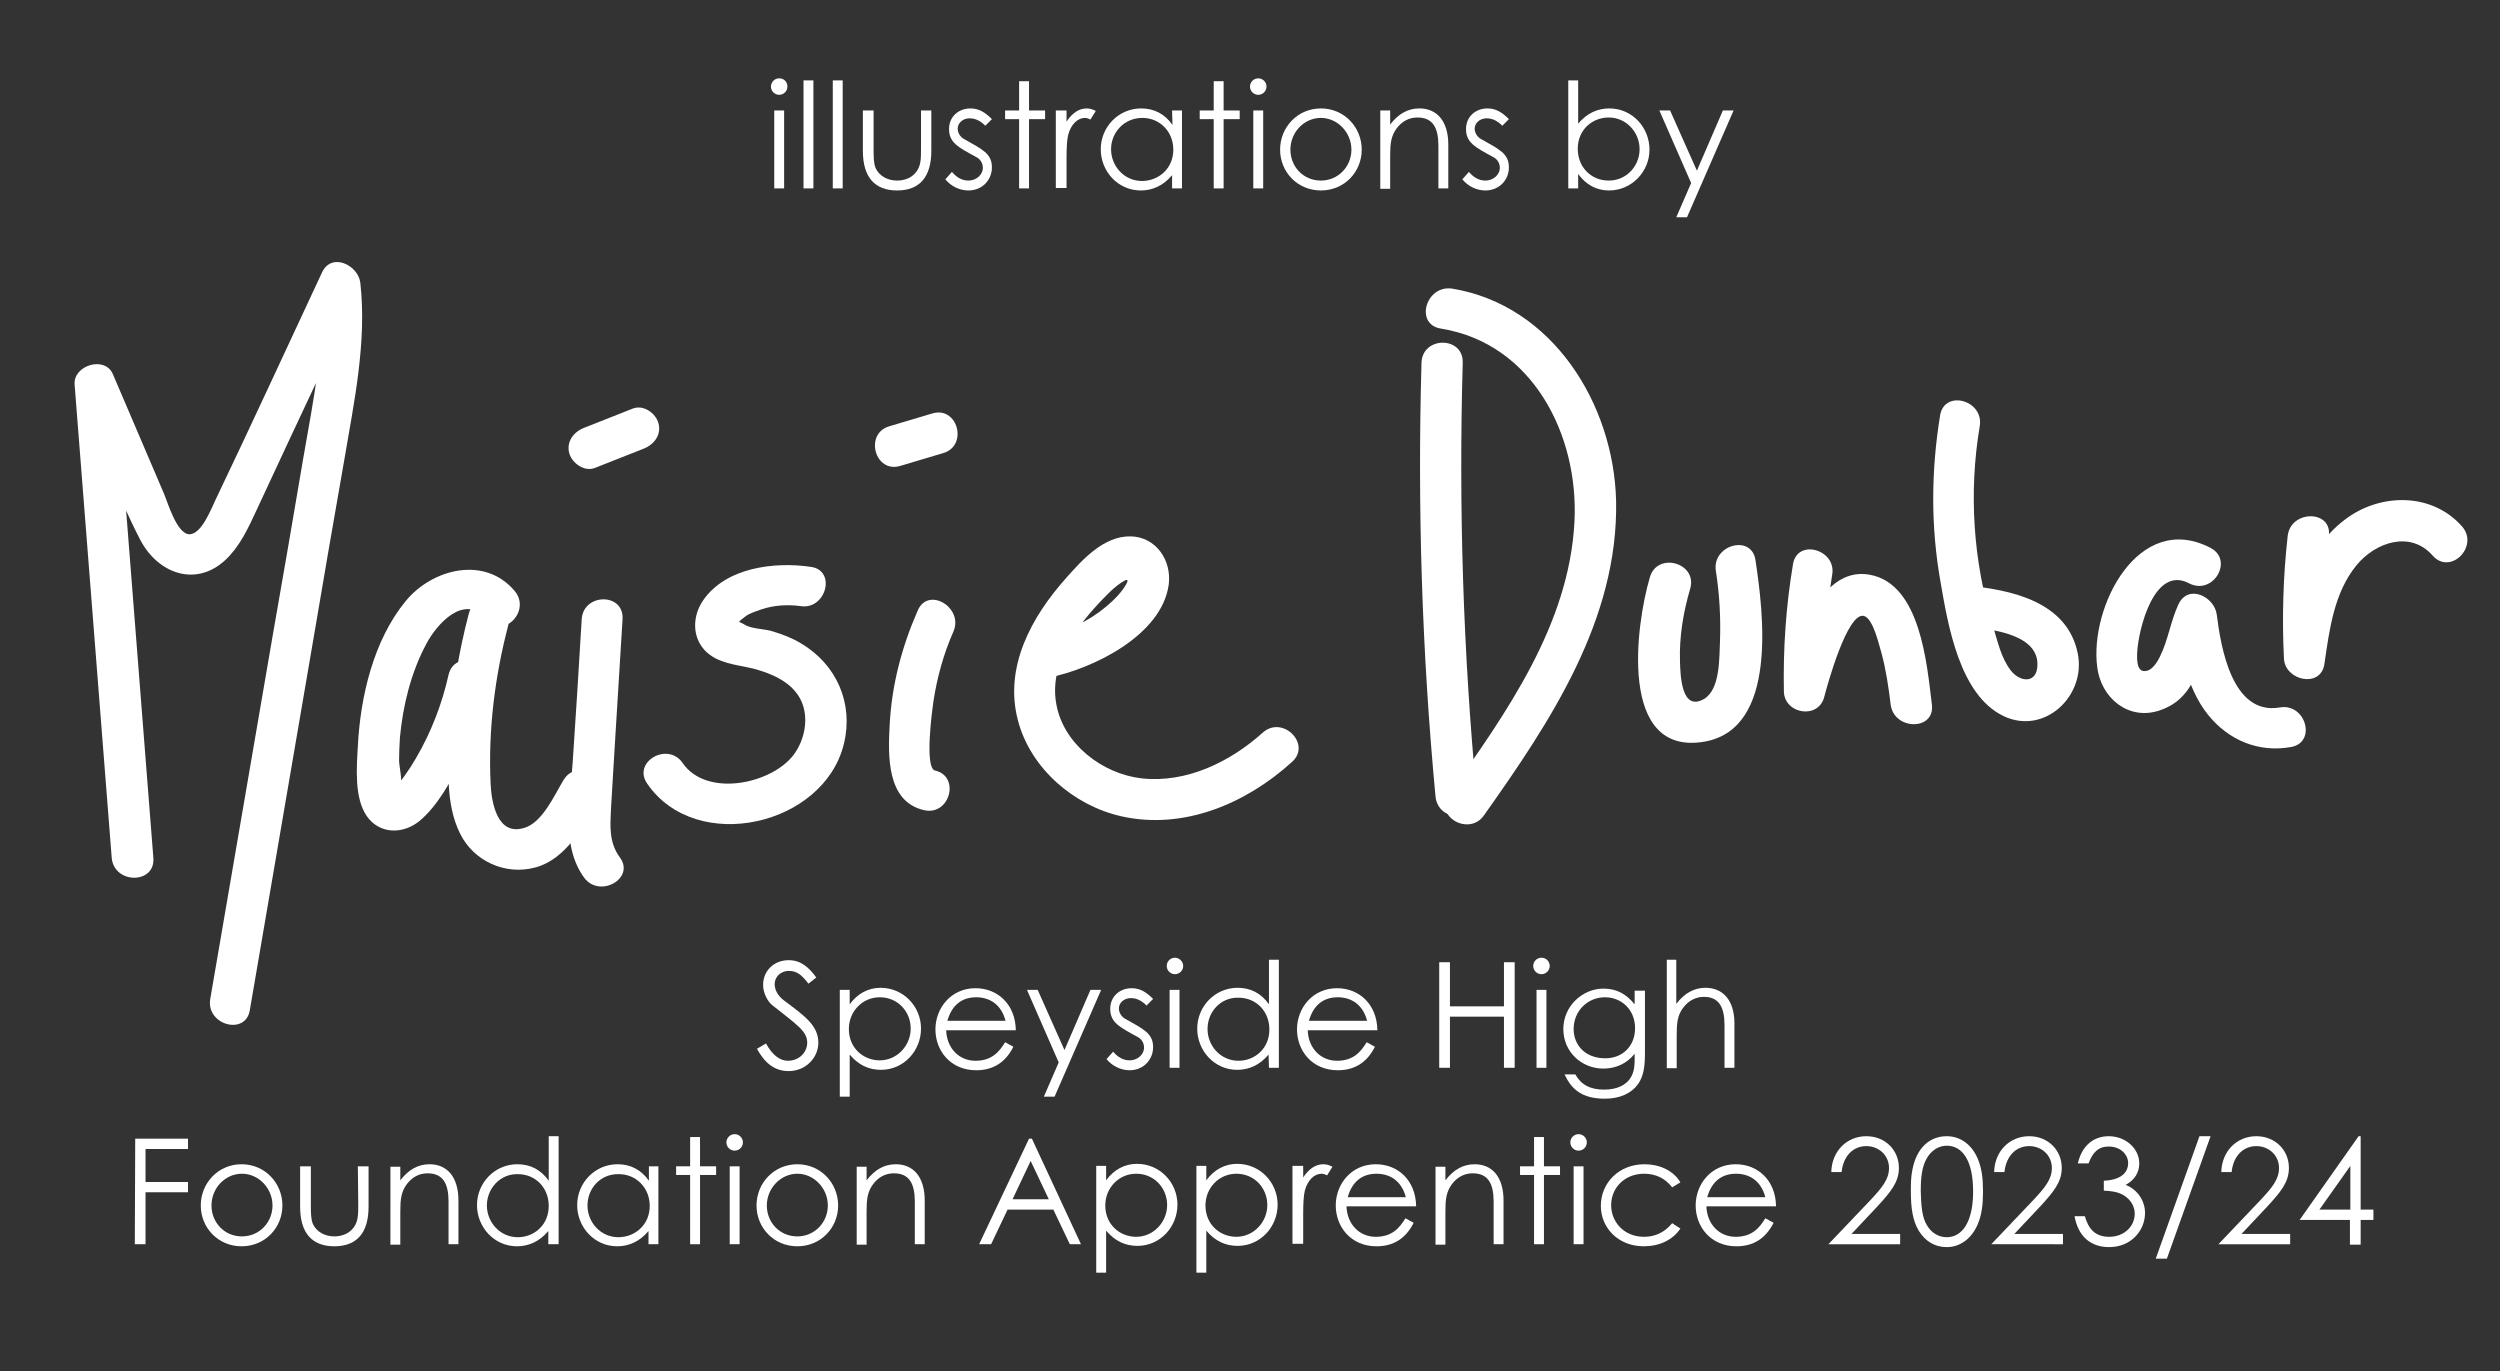 <?xml version="1.0" encoding="utf-8"?>
<!-- Generator: Adobe Illustrator 28.3.0, SVG Export Plug-In . SVG Version: 6.00 Build 0)  -->
<svg version="1.1" id="Layer_1" xmlns="http://www.w3.org/2000/svg" xmlns:xlink="http://www.w3.org/1999/xlink" x="0px" y="0px"
	 viewBox="0 0 606.4 332.6" style="enable-background:new 0 0 606.4 332.6;" xml:space="preserve">
<rect x="0" y="0" width="606.4" height="332.6" fill="#333333" stroke="none"/>
<style type="text/css">
	.st0{fill:#FFFFFF;}
</style>
<g>
	<path class="st0" d="M37.2,208.1c-3-38.3-6-76.5-9-114.8c-3.1,0.8-6.2,1.7-9.3,2.5c5,11.6,9.3,23.9,15.1,35.1
		c4.2,8.1,13.4,11.7,20.7,4.9c3.5-3.3,5.5-7.7,7.5-12c2.7-5.9,5.5-11.7,8.2-17.6c5.5-11.7,11-23.4,16.4-35.1
		c-3.1-0.8-6.2-1.7-9.3-2.5c1.6,14.3-1.5,28.3-3.9,42.3c-2.5,14.7-5,29.4-7.6,44.1c-5,29.1-10,58.2-15,87.3c-1.1,6.3,8.6,9,9.6,2.7
		c5.1-29.8,10.2-59.5,15.3-89.3c2.5-14.7,5-29.4,7.6-44.1c2.4-14.2,5.5-28.6,3.9-43c-0.5-4.3-7-7.5-9.3-2.5
		C69.5,84.5,61,103,52.2,121.4c-1,2.1-3.3,8.1-6.2,8.2c-3.1,0-5.3-7.7-6.2-9.8c-4.1-9.7-8.3-19.3-12.4-29c-1.9-4.6-9.7-2.2-9.3,2.5
		c3,38.3,6,76.5,9,114.8C27.7,214.5,37.7,214.5,37.2,208.1L37.2,208.1z"/>
	<path class="st0" d="M113.7,148.9c-2.5,9.5-4.1,19.3-4.6,29.2c-0.4,7.8-1.1,16.9,2.5,24.1c3.3,6.7,11,10.2,18.3,8.2
		c7.4-2,11.7-10.1,15.4-16.2c3.4-5.5-5.3-10.5-8.6-5c-2.2,3.6-5.1,10.3-9.5,11.6c-6.6,2.1-8-6.2-8.2-10.7c-0.6-13,1-25.9,4.3-38.5
		C124.9,145.4,115.3,142.7,113.7,148.9L113.7,148.9z"/>
	<path class="st0" d="M124.8,143.3c-7.3-8.6-20-5.3-26.4,2.5c-7.8,9.5-11,23.2-11.6,35.2c-0.3,5.1-0.9,12.6,2.2,17s8.8,4.4,12.8,1.1
		c4.3-3.6,7.5-9.5,10-14.4c2.9-5.8,5.1-11.9,6.6-18.3c1.4-6.3-8.2-8.9-9.6-2.7c-1.6,7.1-4.2,13.9-7.9,20.2c-0.8,1.4-1.7,2.8-2.7,4.2
		c-0.7,1-1.4,1.9-2.2,2.8c1.1,1.1,1.5,1.1,1.1-0.2c0.6-1.3-0.3-4.8-0.3-6.3c0-1.8,0.1-3.6,0.2-5.4c0.7-7.8,2.7-15.9,6.4-22.8
		c2.5-4.8,9.2-12.3,14.5-6.1C121.9,155.3,129,148.2,124.8,143.3L124.8,143.3z"/>
	<path class="st0" d="M141.1,150.2c-0.7,11.6-1.4,23.3-2.2,34.9c-0.6,8.9-2.9,20,2.8,27.8c3.8,5.1,12.5,0.1,8.6-5
		c-2.6-3.6-2.3-7.5-2.1-11.7c0.3-5,0.6-10,0.9-15c0.6-10.3,1.3-20.6,1.9-30.9C151.5,143.7,141.5,143.8,141.1,150.2L141.1,150.2z"/>
	<path class="st0" d="M144.3,113.5c4-1.6,7.9-3.1,11.9-4.7c2.5-1,4.3-3.4,3.5-6.2c-0.7-2.4-3.6-4.5-6.2-3.5c-4,1.6-7.9,3.1-11.9,4.7
		c-2.5,1-4.3,3.4-3.5,6.2C138.8,112.4,141.8,114.5,144.3,113.5L144.3,113.5z"/>
	<path class="st0" d="M196.7,137.5c-8.8-1.3-20.7,0.1-26.2,8.2c-2.5,3.7-2.7,8.7,0.5,12.1c3.1,3.2,7.7,3.4,11.8,4.4
		c4.5,1.2,9.4,3.3,11.5,7.7c2,4.2,0.9,9.6-1.8,13.2c-5.4,7.1-21.1,10.4-26.9,2c-3.6-5.3-12.3-0.3-8.6,5
		c11.9,17.3,42.9,10.2,47.7-9.7c2.4-9.8-1.8-19.3-10.5-24.4c-2-1.2-4.3-2.1-6.6-2.8c-2-0.7-5.3-0.6-7-1.7c-1.5-0.9-1.9-0.3,0.1-1.9
		c1.1-0.9,2.7-1.3,4-1.8c3-1,6.2-1.2,9.4-0.8C200.3,148.1,203,138.4,196.7,137.5L196.7,137.5z"/>
	<path class="st0" d="M218.4,113c3.5-1,6.9-2.1,10.4-3.1c6.1-1.8,3.5-11.5-2.7-9.6c-3.5,1-6.9,2.1-10.4,3.1
		C209.6,105.2,212.2,114.9,218.4,113L218.4,113z"/>
	<path class="st0" d="M222.6,148.1c-3.9,8.9-6.3,18.1-6.8,27.7c-0.4,7.4-0.8,18.6,8.3,20.7c6.3,1.5,8.9-8.2,2.7-9.6
		c-2.6-0.6-0.7-14.6-0.4-16.7c0.9-5.9,2.5-11.7,4.9-17.1C233.7,147.3,225.1,142.2,222.6,148.1L222.6,148.1z"/>
	<path class="st0" d="M254.2,164.4c10.8-2.1,27.7-10.3,29.3-22.7c0.7-5.8-3.1-11.5-9.3-11.6c-6.5-0.1-11.7,5.7-15.6,10.1
		c-8.4,9.4-15.1,21.6-11.7,34.5c3,11.6,13.5,20.7,25.1,23.3c15.1,3.4,30.3-3.1,41.4-13.2c4.8-4.3-2.3-11.4-7.1-7.1
		c-7.9,7.1-18.5,12.3-29.4,11.1c-9.5-1.1-19-8.3-20.7-18.1c-1.9-10.7,6.2-20.5,13.3-27.4c1.7-1.6,6-4.8,2.9-0.4
		c-1.5,2.1-3.7,4-5.7,5.5c-4.5,3.3-9.6,5.3-15,6.4C245.2,156,247.9,165.7,254.2,164.4L254.2,164.4z"/>
	<path class="st0" d="M344.8,88c-1,35.1,0.1,70.2,3.4,105.2c0.6,6.4,10.6,6.4,10,0c-3.3-35-4.4-70.1-3.4-105.2
		C355,81.5,345,81.5,344.8,88L344.8,88z"/>
	<path class="st0" d="M349.5,79.7c22.3,3.6,33.5,25.9,32.4,46.9c-1.3,25-16.6,46.4-30.5,66.1c-3.7,5.3,5,10.3,8.6,5
		c16-22.6,32.6-47.4,32-76.3C391.4,98,376.6,74,352.2,70C345.8,69.1,343.1,78.7,349.5,79.7L349.5,79.7z"/>
	<path class="st0" d="M400.2,140c-3.4,11.4-7.8,43.5,13.2,39.9c18-3.1,14.3-31.5,12.4-44.1c-1-6.3-10.6-3.6-9.6,2.7
		c0.9,5.7,1.2,11.4,1,17.1c-0.2,3.9,0.1,11.5-3.8,13.9c-5.6,3.3-5.8-5.8-5.9-9c-0.2-6.1,0.8-12,2.5-17.8
		C411.7,136.5,402,133.8,400.2,140L400.2,140z"/>
	<path class="st0" d="M434.9,136.9c-1.7,10.2-2.4,20.4-2.2,30.8c0.1,5.5,8.4,6.9,9.8,1.3c0.7-2.7,5.6-20.6,9.6-19.6
		c2.3,0.6,3.7,7.2,4.3,9.1c1.1,4.1,1.7,8.3,2.2,12.4c0.8,6.3,10.8,6.4,10,0c-1.2-9.6-2.7-29.3-15.1-31.5
		c-12.6-2.3-18.4,18-20.7,26.9c3.3,0.4,6.5,0.9,9.8,1.3c-0.3-9.4,0.3-18.8,1.8-28.1C445.6,133.3,435.9,130.5,434.9,136.9
		L434.9,136.9z"/>
	<path class="st0" d="M470.6,100.7c-2.2,13.5-2.3,27,0.1,40.5c1.8,10.4,4.6,27.4,15.3,32.5c9.9,4.7,20-4.9,18-15.1
		c-2.5-12.8-16.4-15.6-27.3-16.6c-6.4-0.6-6.4,9.4,0,10c5.3,0.5,17.6,1.5,17.5,9.2c0,4.6-4.1,4.4-6.4,1.5c-2.4-3-3.3-7.3-4.4-10.9
		c-4.8-15.7-5.9-32.3-3.2-48.4C481.3,97.1,471.7,94.4,470.6,100.7L470.6,100.7z"/>
	<path class="st0" d="M536.2,132.9c-17.5-9.1-29.4,14.3-27.5,28.9c0.9,7.5,7.6,13.1,15.2,10.5c9.5-3.2,9.6-13.1,13.2-20.7
		c-3.1-0.8-6.2-1.7-9.3-2.5c1.1,8.5,2.3,17.4,7.8,24.3c5,6.2,12.3,9.2,20.1,7.8c6.3-1.1,3.6-10.7-2.7-9.6
		c-11.6,2-14.3-14.6-15.3-22.5c-0.5-4.3-6.9-7.6-9.3-2.5c-1.9,4.1-2.5,8.7-4.5,12.7c-0.5,1.1-1.6,2.8-2.8,3.3
		c-2.8,1-2.8-2.3-2.7-4.4c0.3-5.5,4.1-21.2,12.6-16.7C536.8,144.5,541.9,135.9,536.2,132.9L536.2,132.9z"/>
	<path class="st0" d="M554.9,130c-1.1,9.9-1.4,19.8-0.9,29.8c0.3,5.3,8.9,7.2,9.8,1.3c1.2-8.2,2.3-17.3,7.8-24
		c4.6-5.6,13.1-8.5,18.5-2.3c4.3,4.8,11.3-2.3,7.1-7.1c-7.4-8.4-20.1-8.1-28.5-1.6c-10.1,7.7-12.7,20.4-14.5,32.3
		c3.3,0.4,6.5,0.9,9.8,1.3c-0.5-10-0.2-19.9,0.9-29.8C565.6,123.6,555.6,123.7,554.9,130L554.9,130z"/>
</g>
<g>
	<path class="st0" d="M196.1,238.6c-1.4-1.8-2.6-3.1-4.7-3.1c-2.2,0-3.5,1.6-3.5,3.2c0,1.4,0.8,2.9,2.3,4c4.8,3.6,8.3,6,8.3,10.2
		c0,3.6-3,6.9-7.2,6.9c-3.5,0-5.8-2-7.7-5.4l2.2-1.3c1.5,2.8,3.4,4.2,5.3,4.2c2.7,0,4.7-2,4.7-4.4c0-2.8-2.6-4.4-8.5-9.1
		c-1.2-1-2.2-3-2.2-4.9c0-3.5,2.7-6,6.2-6c3.1,0,5,1.9,6.7,4.2L196.1,238.6z"/>
	<path class="st0" d="M206.1,243.6c1.9-2.6,4.5-4,7.5-4c5.5,0,9.8,4.5,9.8,9.9s-4.2,10-9.7,10c-3,0-5.5-1.2-7.6-3.7V266h-2.4v-25.9
		h2.4V243.6z M205.9,249.6c0,4.7,3.6,7.6,7.5,7.6c4.2,0,7.5-3.6,7.5-7.7c0-4.1-3.1-7.6-7.5-7.6C209.2,241.9,205.9,245.3,205.9,249.6
		z"/>
	<path class="st0" d="M229.5,249.8c0.1,4.4,3.1,7.5,7.1,7.5s5.8-2.2,7.2-4.5l2,1.1c-1.9,3.8-4.9,5.7-9,5.7c-6.3,0-9.9-4.8-9.9-9.9
		c0-5.2,3.8-10,9.7-10c5.4,0,9.7,3.9,9.8,10.2h-16.9V249.8z M243.9,247.6c-1-3.9-3.8-5.7-7.1-5.7c-3.4,0-5.9,1.8-7,5.7H243.9z"/>
	<path class="st0" d="M249.1,240.1h2.6l6.5,14.6l6.3-14.6h2.6L255.8,266h-2.6l3.6-8.3L249.1,240.1z"/>
	<path class="st0" d="M270,255.1c1.2,1.4,2.5,2.1,4,2.1c1.9,0,3.5-1.4,3.5-3.1c0-1.1-0.6-2.1-1.6-2.6c-4.4-2.4-6.6-3.5-6.6-6.8
		c0-3,2.3-5,5.2-5c2.1,0,3.6,1,5.2,2.6l-1.6,1.6c-1.1-1.1-2.3-1.8-3.8-1.8c-1.6,0-2.9,1.1-2.9,2.5c0,1,0.6,2,1.5,2.5
		c4.4,2.5,6.8,3.5,6.8,6.9c0,3-2.3,5.6-5.7,5.6c-2.1,0-4.2-1-5.6-2.7L270,255.1z"/>
	<path class="st0" d="M287,234.3c0,1.1-0.9,2-2,2s-2-0.9-2-2s0.9-2,2-2C286,232.3,287,233.2,287,234.3z M283.7,240.1h2.4V259h-2.4
		V240.1z"/>
	<path class="st0" d="M307.7,255.8c-2.1,2.5-4.7,3.7-7.6,3.7c-5.5,0-9.7-4.6-9.7-10s4.3-9.9,9.8-9.9c3.1,0,5.7,1.3,7.6,4v-10.8h2.4
		V259h-2.4L307.7,255.8L307.7,255.8z M292.9,249.6c0,4.1,3.2,7.7,7.5,7.7c3.9,0,7.5-2.9,7.5-7.6c0-4.4-3.2-7.7-7.5-7.7
		C296,241.9,292.9,245.5,292.9,249.6z"/>
	<path class="st0" d="M317.2,249.8c0.1,4.4,3.1,7.5,7.1,7.5s5.8-2.2,7.2-4.5l2,1.1c-1.9,3.8-4.9,5.7-9,5.7c-6.3,0-9.9-4.8-9.9-9.9
		c0-5.2,3.8-10,9.7-10c5.4,0,9.7,3.9,9.8,10.2h-16.9V249.8z M331.6,247.6c-1-3.9-3.8-5.7-7.1-5.7c-3.4,0-5.9,1.8-7,5.7H331.6z"/>
	<path class="st0" d="M349.1,233.4h2.6v10.7h13.1v-10.7h2.6V259h-2.6v-12.4h-13.1V259h-2.6V233.4z"/>
	<path class="st0" d="M375.9,234.3c0,1.1-0.9,2-2,2s-2-0.9-2-2s0.9-2,2-2S375.9,233.2,375.9,234.3z M372.7,240.1h2.4V259h-2.4V240.1
		z"/>
	<path class="st0" d="M399,255.2c0,3.1-0.2,5.7-1.7,7.8c-1.6,2.2-4.4,3.5-8,3.5c-5.5,0-8.1-2.2-9.8-5.9h2.6c1.4,2.5,3.6,3.7,7,3.7
		c3.1,0,5.5-1.1,6.6-3.2c0.7-1.3,0.8-2.7,0.8-4.1v-1.4c-1.9,2.4-4.6,3.6-7.6,3.6c-5.2,0-9.7-4-9.7-9.6s4.7-9.8,9.7-9.8
		c3.4,0,5.6,1.4,7.6,3.8v-3.3h2.5V255.2z M381.7,249.6c0,3.8,2.7,7.1,7.7,7.1c4.1,0,7.2-2.9,7.2-7.3c0-4.6-3.4-7.5-7.3-7.5
		C385.1,241.9,381.7,245.2,381.7,249.6z"/>
	<path class="st0" d="M404.2,232.8h2.4v10.7c2-2.6,4.3-3.9,7.1-3.9c4.1,0,7,2.9,7,8.6V259h-2.4v-10.3c0-4.5-1.4-6.9-5-6.9
		c-2,0-3.7,0.9-5,2.6c-1.4,1.8-1.6,3.7-1.6,6.7v8h-2.4v-26.3H404.2z"/>
	<path class="st0" d="M32.8,276.2h12.8v2.5H35.3v8h10.3v2.5H35.3v12.6h-2.6L32.8,276.2L32.8,276.2z"/>
	<path class="st0" d="M68.5,292.4c0,5.4-4.2,9.9-9.9,9.9s-9.9-4.5-9.9-9.9s4.2-10,9.9-10S68.5,287,68.5,292.4z M51.3,292.4
		c0,4.1,3.1,7.5,7.4,7.5c4.2,0,7.4-3.4,7.4-7.5c0-4.2-3.4-7.7-7.4-7.7C54.6,284.7,51.3,288.2,51.3,292.4z"/>
	<path class="st0" d="M86.8,282.9h2.6v9.8c0,6.4-2.9,9.6-8.3,9.6s-8.3-3.2-8.3-9.6v-9.8h2.6v9.2c0,2,0,3.6,0.5,4.8
		c0.9,1.9,2.9,3,5.2,3c1.7,0,3.3-0.6,4.3-1.7c1.5-1.6,1.5-3.4,1.5-6.1L86.8,282.9L86.8,282.9z"/>
	<path class="st0" d="M97.1,286.3c2-2.6,4.3-3.9,7.1-3.9c4.1,0,7,2.9,7,8.8v10.6h-2.4v-10.3c0-4.5-1.4-6.9-5.1-6.9
		c-2,0-3.7,0.9-5,2.6c-1.4,1.9-1.6,3.7-1.6,6.7v8h-2.4V283h2.4V286.3z"/>
	<path class="st0" d="M133,298.6c-2.1,2.5-4.7,3.7-7.6,3.7c-5.5,0-9.7-4.6-9.7-10s4.3-9.9,9.8-9.9c3.1,0,5.7,1.3,7.6,4v-10.8h2.4
		v26.2H133V298.6z M118.1,292.4c0,4.1,3.2,7.7,7.5,7.7c3.9,0,7.5-2.9,7.5-7.6c0-4.4-3.2-7.7-7.5-7.7
		C121.3,284.7,118.1,288.3,118.1,292.4z"/>
	<path class="st0" d="M157.3,282.9h2.4v18.9h-2.4v-3.2c-2.1,2.5-4.7,3.7-7.6,3.7c-5.5,0-9.7-4.6-9.7-10s4.3-9.9,9.8-9.9
		c3.1,0,5.7,1.3,7.6,4v-3.5H157.3z M142.5,292.4c0,4.1,3.2,7.7,7.5,7.7c3.9,0,7.6-2.9,7.6-7.6c0-4.4-3.3-7.7-7.5-7.7
		C145.6,284.7,142.5,288.3,142.5,292.4z"/>
	<path class="st0" d="M167.4,275.8h2.4v7.1h3.9v2.1h-3.9v16.8h-2.4V285H164v-2.1h3.4V275.8z"/>
	<path class="st0" d="M180.2,277.1c0,1.1-0.9,2-2,2s-2-0.9-2-2s0.9-2,2-2S180.2,276,180.2,277.1z M177,282.9h2.4v18.9H177V282.9z"/>
	<path class="st0" d="M203.3,292.4c0,5.4-4.2,9.9-9.9,9.9s-9.9-4.5-9.9-9.9s4.2-10,9.9-10S203.3,287,203.3,292.4z M186,292.4
		c0,4.1,3.1,7.5,7.4,7.5c4.2,0,7.4-3.4,7.4-7.5c0-4.2-3.4-7.7-7.4-7.7C189.4,284.7,186,288.2,186,292.4z"/>
	<path class="st0" d="M210.2,286.3c2-2.6,4.3-3.9,7.1-3.9c4.1,0,7,2.9,7,8.8v10.6h-2.4v-10.3c0-4.5-1.4-6.9-5.1-6.9
		c-2,0-3.7,0.9-5,2.6c-1.4,1.9-1.6,3.7-1.6,6.7v8h-2.4V283h2.4V286.3z"/>
	<path class="st0" d="M250.3,276.2l11.9,25.6h-2.7l-4-8.4h-11.1l-4,8.4h-2.9l12.1-25.6H250.3z M250,281.6l-4.4,9.3h8.8L250,281.6z"
		/>
	<path class="st0" d="M268.3,286.3c1.9-2.6,4.5-4,7.5-4c5.5,0,9.8,4.5,9.8,9.9s-4.2,10-9.7,10c-3,0-5.5-1.2-7.6-3.7v10.2h-2.4v-25.9
		h2.4L268.3,286.3L268.3,286.3z M268.1,292.4c0,4.7,3.6,7.6,7.5,7.6c4.2,0,7.5-3.6,7.5-7.7s-3.1-7.6-7.5-7.6
		C271.4,284.7,268.1,288.1,268.1,292.4z"/>
	<path class="st0" d="M292.6,286.3c1.9-2.6,4.5-4,7.5-4c5.5,0,9.8,4.5,9.8,9.9s-4.2,10-9.7,10c-3,0-5.5-1.2-7.6-3.7v10.2h-2.4v-25.9
		h2.4L292.6,286.3L292.6,286.3z M292.4,292.4c0,4.7,3.6,7.6,7.5,7.6c4.2,0,7.5-3.6,7.5-7.7s-3.1-7.6-7.5-7.6
		C295.7,284.7,292.4,288.1,292.4,292.4z"/>
	<path class="st0" d="M316.1,285.6c1.4-2.1,3-3.2,4.9-3.2c1.1,0,1.7,0.4,2.2,0.6l-1.3,2.1c-0.3-0.1-0.7-0.4-1.3-0.4
		c-1.8,0-3.4,1.5-4.1,4.1c-0.3,1.2-0.4,3.2-0.4,5.7v7.2h-2.6v-18.9h2.6L316.1,285.6L316.1,285.6z"/>
	<path class="st0" d="M326.6,292.5c0.1,4.4,3.1,7.5,7.1,7.5s5.8-2.2,7.2-4.5l2,1.1c-1.9,3.8-4.9,5.7-9,5.7c-6.3,0-9.9-4.8-9.9-9.9
		c0-5.2,3.8-10,9.7-10c5.4,0,9.7,3.9,9.8,10.2h-16.9V292.5z M341,290.4c-1-3.9-3.8-5.7-7.1-5.7c-3.4,0-5.9,1.8-7,5.7H341z"/>
	<path class="st0" d="M350.6,286.3c2-2.6,4.3-3.9,7.1-3.9c4.1,0,7,2.9,7,8.8v10.6h-2.4v-10.3c0-4.5-1.4-6.9-5.1-6.9
		c-2,0-3.7,0.9-5,2.6c-1.4,1.9-1.6,3.7-1.6,6.7v8h-2.4V283h2.4V286.3z"/>
	<path class="st0" d="M372.1,275.8h2.4v7.1h3.9v2.1h-3.9v16.8h-2.4V285h-3.4v-2.1h3.4V275.8z"/>
	<path class="st0" d="M384.9,277.1c0,1.1-0.9,2-2,2s-2-0.9-2-2s0.9-2,2-2S384.9,276,384.9,277.1z M381.7,282.9h2.4v18.9h-2.4V282.9z
		"/>
	<path class="st0" d="M407.6,298c-1.9,2.8-5.1,4.3-8.9,4.3c-6.2,0-10.4-4.5-10.4-9.8c0-5.6,4.4-10.1,10.6-10.1c3.6,0,7,1.5,8.7,4.4
		l-2,1.2c-1.7-2.2-4-3.3-6.8-3.3c-4.8,0-8,3.5-8,7.6s3.1,7.7,8,7.7c2.7,0,5-1.1,6.8-3.3L407.6,298z"/>
	<path class="st0" d="M413.9,292.5c0.1,4.4,3.1,7.5,7.1,7.5s5.8-2.2,7.2-4.5l2,1.1c-1.9,3.8-4.9,5.7-9,5.7c-6.3,0-9.9-4.8-9.9-9.9
		c0-5.2,3.8-10,9.7-10c5.4,0,9.7,3.9,9.8,10.2h-16.9V292.5z M428.2,290.4c-1-3.9-3.8-5.7-7.1-5.7c-3.4,0-5.9,1.8-7,5.7H428.2z"/>
	<path class="st0" d="M453.5,291.3c3-3.2,4.7-5.2,4.7-8c0-3-2.4-5.3-5.5-5.3c-3.2,0-5.6,2.4-6,6.3h-2.5c0.1-5,3.7-8.7,8.5-8.7
		c4.6,0,7.9,3.4,7.9,7.7c0,3.5-2.1,5.9-5.1,9.2l-6.4,6.8h11.8v2.5h-17.4L453.5,291.3z"/>
	<path class="st0" d="M463.9,283.6c1-5.1,4.1-8,8.3-8c3.2,0,6,1.9,7.5,5.4c1,2.3,1.3,4.9,1.3,8s-0.3,5.7-1.3,8
		c-1.5,3.5-4.3,5.5-7.5,5.5c-2.9,0-5.2-1.4-6.8-4c-1.5-2.5-1.9-5.6-1.9-9.5C463.5,287.2,463.5,285.4,463.9,283.6z M467.4,297.2
		c1.1,1.9,2.9,2.9,4.8,2.9c3.7,0,6.4-3.6,6.4-11.1s-2.6-11.1-6.4-11.1c-1.9,0-3.7,1.1-4.8,3c-1.2,2-1.5,4.6-1.5,8.1
		C466,292.5,466.2,295.3,467.4,297.2z"/>
	<path class="st0" d="M493,291.3c3-3.2,4.7-5.2,4.7-8c0-3-2.4-5.3-5.5-5.3c-3.2,0-5.6,2.4-6,6.3h-2.5c0.1-5,3.7-8.7,8.5-8.7
		c4.6,0,7.9,3.4,7.9,7.7c0,3.5-2.1,5.9-5.1,9.2l-6.4,6.8h11.8v2.5H483L493,291.3z"/>
	<path class="st0" d="M511.5,278.1c-2.5,0-3.9,1.4-4.9,4.1H504c1-4.4,3.9-6.6,7.5-6.6c4.1,0,7.4,3,7.4,6.6c0,2.2-1.1,4-3.3,5.2
		c3,1.2,4.7,4,4.7,6.8c0,4.3-3.4,8.3-8.7,8.3c-4.4,0-7.5-2.5-8.4-7.5h2.5c0.9,3.2,2.6,5,5.9,5c3.7,0,6.2-2.6,6.2-5.6
		c0-1.9-1.1-3.6-2.9-4.6c-1.5-0.8-3-0.9-4.6-1v-2.4c4.1-0.2,5.9-1.9,5.9-4.3C516.2,280,514.3,278.1,511.5,278.1z"/>
	<path class="st0" d="M536.2,275.6l-10.6,29.7h-2.7l10.6-29.7H536.2z"/>
	<path class="st0" d="M548.1,291.3c3-3.2,4.7-5.2,4.7-8c0-3-2.4-5.3-5.5-5.3c-3.2,0-5.6,2.4-6,6.3h-2.5c0.1-5,3.7-8.7,8.5-8.7
		c4.6,0,7.9,3.4,7.9,7.7c0,3.5-2.1,5.9-5.1,9.2l-6.4,6.8h11.8v2.5h-17.4L548.1,291.3z"/>
	<path class="st0" d="M572.1,275.6h0.5v17.8h3.1v2.5h-3.1v6H570v-6h-12.2L572.1,275.6z M570.1,293.4v-10.6l-7.5,10.6H570.1z"/>
</g>
<g>
	<path class="st0" d="M191,21c0,1.1-0.9,2-2,2s-2-0.9-2-2s0.9-2,2-2S191,19.8,191,21z M187.8,26.8h2.4v18.9h-2.4V26.8z"/>
	<path class="st0" d="M194.9,19.5h2.4v26.2h-2.4V19.5z"/>
	<path class="st0" d="M202,19.5h2.4v26.2H202V19.5z"/>
	<path class="st0" d="M223.3,26.8h2.6v9.8c0,6.4-2.9,9.6-8.3,9.6c-5.4,0-8.3-3.2-8.3-9.6v-9.8h2.6V36c0,2,0,3.6,0.5,4.8
		c0.9,1.9,2.9,3,5.2,3c1.7,0,3.3-0.6,4.3-1.7c1.5-1.6,1.5-3.4,1.5-6.1v-9.2H223.3z"/>
	<path class="st0" d="M230.9,41.7c1.2,1.4,2.5,2.1,4,2.1c1.9,0,3.5-1.4,3.5-3.1c0-1.1-0.6-2.1-1.6-2.6c-4.4-2.4-6.6-3.5-6.6-6.8
		c0-3,2.3-5,5.2-5c2.1,0,3.6,1,5.2,2.6l-1.6,1.6c-1.1-1.1-2.3-1.8-3.8-1.8c-1.6,0-2.9,1.1-2.9,2.5c0,1,0.6,2,1.5,2.5
		c4.4,2.5,6.8,3.5,6.8,6.9c0,3-2.3,5.6-5.7,5.6c-2.1,0-4.2-1-5.6-2.7L230.9,41.7z"/>
	<path class="st0" d="M247.2,19.7h2.4v7.1h3.9v2.1h-3.9v16.8h-2.4V28.9h-3.4v-2.1h3.4V19.7z"/>
	<path class="st0" d="M258.7,29.5c1.4-2.1,3-3.2,4.9-3.2c1.1,0,1.7,0.4,2.2,0.6l-1.3,2.1c-0.3-0.1-0.7-0.4-1.3-0.4
		c-1.8,0-3.4,1.5-4.1,4.1c-0.3,1.2-0.4,3.2-0.4,5.7v7.2h-2.6V26.8h2.6L258.7,29.5L258.7,29.5z"/>
	<path class="st0" d="M284.3,26.8h2.4v18.9h-2.4v-3.2c-2.1,2.5-4.7,3.7-7.6,3.7c-5.5,0-9.7-4.6-9.7-10s4.3-9.9,9.8-9.9
		c3.1,0,5.7,1.3,7.6,4L284.3,26.8L284.3,26.8z M269.5,36.2c0,4.1,3.2,7.7,7.5,7.7c3.9,0,7.6-2.9,7.6-7.6c0-4.4-3.3-7.7-7.5-7.7
		C272.6,28.6,269.5,32.2,269.5,36.2z"/>
	<path class="st0" d="M294.4,19.7h2.4v7.1h3.9v2.1h-3.9v16.8h-2.4V28.9H291v-2.1h3.4V19.7z"/>
	<path class="st0" d="M307.2,21c0,1.1-0.9,2-2,2s-2-0.9-2-2s0.9-2,2-2C306.2,19,307.2,19.8,307.2,21z M304,26.8h2.4v18.9H304V26.8z"
		/>
	<path class="st0" d="M330.3,36.3c0,5.4-4.2,9.9-9.9,9.9c-5.7,0-9.9-4.5-9.9-9.9s4.2-10,9.9-10S330.3,30.9,330.3,36.3z M313,36.3
		c0,4.1,3.1,7.5,7.4,7.5c4.2,0,7.4-3.4,7.4-7.5c0-4.2-3.4-7.7-7.4-7.7C316.3,28.6,313,32.1,313,36.3z"/>
	<path class="st0" d="M337.2,30.2c2-2.6,4.3-3.9,7.1-3.9c4.1,0,7,2.9,7,8.8v10.6h-2.4V35.4c0-4.5-1.4-6.9-5.1-6.9
		c-2,0-3.7,0.9-5,2.6c-1.4,1.9-1.6,3.7-1.6,6.7v8h-2.4v-19h2.4V30.2z"/>
	<path class="st0" d="M356.3,41.7c1.2,1.4,2.5,2.1,4,2.1c1.9,0,3.5-1.4,3.5-3.1c0-1.1-0.6-2.1-1.6-2.6c-4.4-2.4-6.6-3.5-6.6-6.8
		c0-3,2.3-5,5.2-5c2.1,0,3.6,1,5.2,2.6l-1.6,1.6c-1.1-1.1-2.3-1.8-3.8-1.8c-1.6,0-2.9,1.1-2.9,2.5c0,1,0.6,2,1.5,2.5
		c4.4,2.5,6.8,3.5,6.8,6.9c0,3-2.3,5.6-5.7,5.6c-2.1,0-4.2-1-5.6-2.7L356.3,41.7z"/>
	<path class="st0" d="M382.8,45.7h-2.4V19.5h2.4V30c2.1-2.5,4.6-3.7,7.6-3.7c5.5,0,9.7,4.6,9.7,10c0,5.3-4.3,9.9-9.8,9.9
		c-3.1,0-5.6-1.4-7.5-4L382.8,45.7L382.8,45.7z M397.7,36.2c0-4.1-3.2-7.7-7.5-7.7c-3.9,0-7.5,2.9-7.5,7.6c0,4.4,3.2,7.7,7.5,7.7
		C394.6,43.8,397.7,40.2,397.7,36.2z"/>
	<path class="st0" d="M402.5,26.8h2.6l6.5,14.6l6.3-14.6h2.6l-11.3,25.9h-2.6l3.6-8.3L402.5,26.8z"/>
</g>
</svg>
